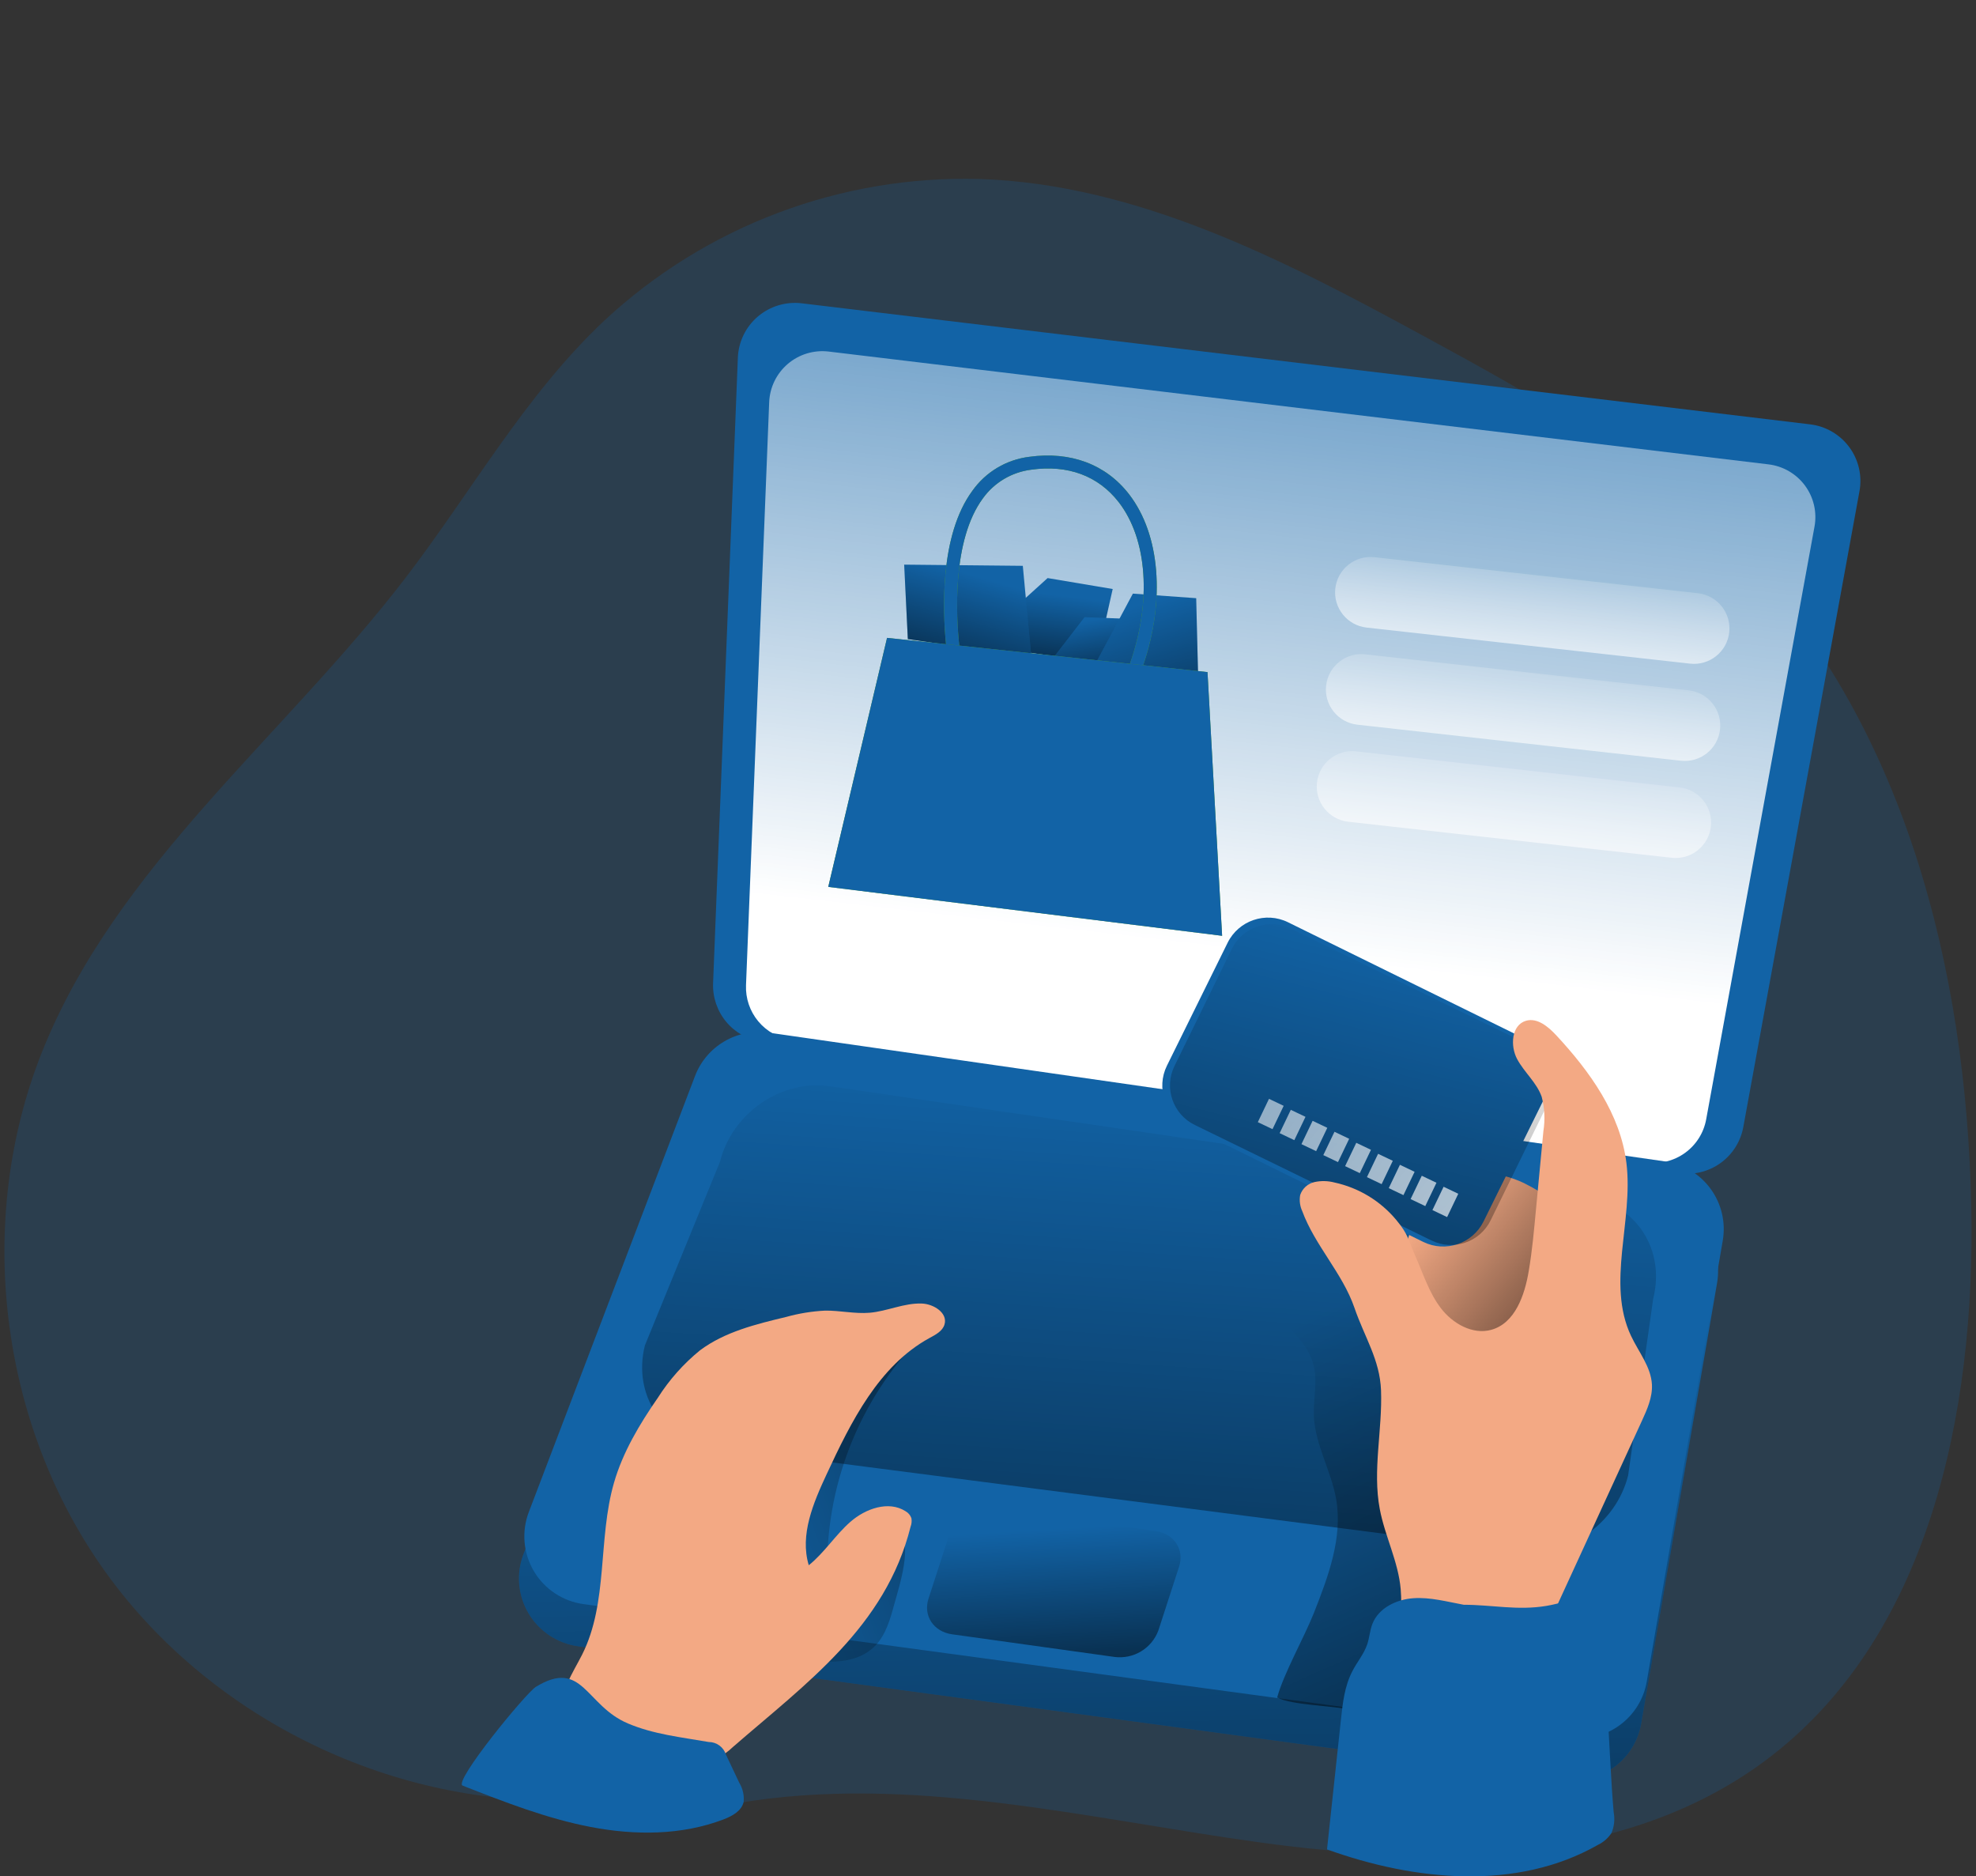 <svg width="158" height="150" viewBox="0 0 158 150" fill="none" xmlns="http://www.w3.org/2000/svg">
<rect x="0" y="0" width="158" height="150" fill="#333333" stroke="none"/>
<g clip-path="url(#clip0_2777_2363)">
<path opacity="0.24" d="M59.02 144.139C72.811 141.822 86.808 145.36 100.659 147.279C114.509 149.197 129.777 149.13 141.026 140.843C154.261 131.089 157.971 112.884 157.623 96.466C157.234 77.46 152.251 57.6 138.927 44.009C131.822 36.764 122.805 31.738 113.884 26.89C102.734 20.82 91.009 14.725 78.319 14.308C67.225 14.002 56.455 18.064 48.336 25.615C42.013 31.549 37.718 39.28 32.446 46.166C22.707 58.882 9.282 69.233 3.358 84.102C-2.035 97.634 -0.061 113.845 8.439 125.682C16.938 137.519 31.665 144.616 46.234 143.886" fill="#1263A6"/>
<path d="M46.231 131.609L125.093 142.275C126.499 142.465 127.925 142.103 129.069 141.265C130.213 140.427 130.986 139.179 131.226 137.783L137.299 102.551C137.423 101.831 137.401 101.093 137.235 100.381C137.068 99.67 136.761 98.999 136.33 98.408C135.9 97.817 135.355 97.318 134.728 96.941C134.101 96.563 133.404 96.315 132.68 96.211L61.036 85.924C59.804 85.746 58.549 85.993 57.476 86.623C56.403 87.252 55.578 88.228 55.135 89.389L41.856 124.243C41.562 125.012 41.446 125.838 41.516 126.658C41.587 127.478 41.842 128.272 42.262 128.98C42.683 129.688 43.258 130.292 43.946 130.748C44.633 131.203 45.414 131.497 46.231 131.609Z" fill="#1263A6"/>
<path d="M46.231 131.609L125.093 142.275C126.499 142.465 127.925 142.103 129.069 141.265C130.213 140.427 130.986 139.179 131.226 137.783L137.299 102.551C137.423 101.831 137.401 101.093 137.235 100.381C137.068 99.67 136.761 98.999 136.33 98.408C135.9 97.817 135.355 97.318 134.728 96.941C134.101 96.563 133.404 96.315 132.68 96.211L61.036 85.924C59.804 85.746 58.549 85.993 57.476 86.623C56.403 87.252 55.578 88.228 55.135 89.389L41.856 124.243C41.562 125.012 41.446 125.838 41.516 126.658C41.587 127.478 41.842 128.272 42.262 128.98C42.683 129.688 43.258 130.292 43.946 130.748C44.633 131.203 45.414 131.497 46.231 131.609Z" fill="url(#paint0_linear_2777_2363)"/>
<path d="M60.926 83.287L134.252 93.789C135.42 93.957 136.607 93.668 137.565 92.983C138.523 92.297 139.178 91.267 139.392 90.11L148.684 39.264C148.795 38.653 148.78 38.025 148.64 37.419C148.499 36.814 148.236 36.243 147.866 35.743C147.496 35.243 147.028 34.824 146.489 34.511C145.951 34.198 145.354 33.998 144.736 33.924L64.106 24.247C63.481 24.172 62.846 24.227 62.243 24.409C61.639 24.59 61.08 24.895 60.6 25.303C60.12 25.711 59.731 26.213 59.455 26.779C59.18 27.345 59.024 27.962 58.999 28.59L57.018 78.605C56.975 79.729 57.351 80.829 58.073 81.694C58.795 82.558 59.811 83.125 60.927 83.287H60.926Z" fill="#1263A6"/>
<path d="M63.298 83.138L131.633 92.929C132.722 93.086 133.831 92.815 134.724 92.173C135.618 91.531 136.228 90.568 136.425 89.487L145.086 42.104C145.191 41.534 145.178 40.948 145.047 40.383C144.917 39.819 144.672 39.286 144.327 38.82C143.983 38.353 143.546 37.962 143.044 37.67C142.542 37.378 141.986 37.192 141.409 37.123L66.262 28.104C65.678 28.034 65.087 28.086 64.525 28.255C63.963 28.425 63.442 28.709 62.995 29.089C62.548 29.47 62.184 29.938 61.928 30.465C61.671 30.993 61.527 31.567 61.503 32.153L59.651 78.756C59.607 79.807 59.956 80.837 60.629 81.647C61.302 82.456 62.253 82.987 63.296 83.138L63.298 83.138Z" fill="#1263A6"/>
<path d="M63.298 83.138L131.633 92.929C132.722 93.086 133.831 92.815 134.724 92.173C135.618 91.531 136.228 90.568 136.425 89.487L145.086 42.104C145.191 41.534 145.178 40.948 145.047 40.383C144.917 39.819 144.672 39.286 144.327 38.82C143.983 38.353 143.546 37.962 143.044 37.67C142.542 37.378 141.986 37.192 141.409 37.123L66.262 28.104C65.678 28.034 65.087 28.086 64.525 28.255C63.963 28.425 63.442 28.709 62.995 29.089C62.548 29.47 62.184 29.938 61.928 30.465C61.671 30.993 61.527 31.567 61.503 32.153L59.651 78.756C59.607 79.807 59.956 80.837 60.629 81.647C61.302 82.456 62.253 82.987 63.296 83.138L63.298 83.138Z" fill="url(#paint1_linear_2777_2363)"/>
<path d="M80.612 49.067L83.766 46.213L88.971 47.088L87.651 52.945L78.558 51.627L80.612 49.067Z" fill="#1263A6"/>
<path d="M80.612 49.067L83.766 46.213L88.971 47.088L87.651 52.945L78.558 51.627L80.612 49.067Z" fill="url(#paint2_linear_2777_2363)"/>
<path d="M86.724 49.334L92.078 49.552L92.589 53.578L84.301 52.481L86.724 49.334Z" fill="#1263A6"/>
<path d="M86.724 49.334L92.078 49.552L92.589 53.578L84.301 52.481L86.724 49.334Z" fill="url(#paint3_linear_2777_2363)"/>
<path d="M90.584 47.456L87.65 52.945L95.793 53.752L95.647 47.822L90.584 47.456Z" fill="#1263A6"/>
<path d="M90.584 47.456L87.65 52.945L95.793 53.752L95.647 47.822L90.584 47.456Z" fill="url(#paint4_linear_2777_2363)"/>
<path d="M72.591 51.09L72.297 45.139L81.783 45.234L82.47 52.556L72.591 51.09Z" fill="#1263A6"/>
<path d="M72.591 51.09L72.297 45.139L81.783 45.234L82.47 52.556L72.591 51.09Z" fill="url(#paint5_linear_2777_2363)"/>
<path d="M46.671 128.24L125.542 138.92C126.948 139.111 128.373 138.749 129.517 137.911C130.661 137.073 131.435 135.825 131.674 134.429L137.748 99.197C137.874 98.475 137.854 97.735 137.688 97.021C137.522 96.308 137.214 95.634 136.782 95.042C136.35 94.449 135.803 93.949 135.174 93.572C134.545 93.194 133.846 92.947 133.119 92.845L61.475 82.554C60.243 82.376 58.987 82.623 57.915 83.253C56.842 83.883 56.016 84.858 55.574 86.019L42.285 120.873C41.991 121.643 41.875 122.47 41.946 123.291C42.017 124.111 42.273 124.906 42.694 125.614C43.116 126.323 43.693 126.927 44.382 127.381C45.07 127.836 45.853 128.13 46.671 128.24Z" fill="#1263A6"/>
<path d="M121.392 123.998L56.826 115.655C52.946 115.088 50.583 111.46 51.567 107.553L57.566 92.884C58.541 88.977 62.477 86.268 66.359 86.838L126.933 95.703C130.812 96.27 133.175 99.898 132.192 103.805L130.185 117.951C129.21 121.857 125.271 124.567 121.392 123.998Z" fill="url(#paint6_linear_2777_2363)"/>
<path d="M71.497 128.275C71.182 129.444 70.837 130.663 70.011 131.539C68.329 133.286 65.487 132.934 63.105 132.454C62.523 132.387 61.968 132.171 61.494 131.828C61.121 131.458 60.853 130.996 60.715 130.49C58.931 125.286 60.831 119.536 63.459 114.705C64.332 112.956 65.482 111.358 66.862 109.973C69 107.976 71.833 106.923 74.592 105.918C71.996 108.324 69.911 111.226 68.46 114.451C67.009 117.677 66.222 121.16 66.146 124.695C66.146 125.262 70.703 122.232 70.98 122.215C73.521 122.045 71.88 126.86 71.497 128.275Z" fill="url(#paint7_linear_2777_2363)"/>
<path d="M105.057 128.949C106.202 126.038 107.37 122.947 106.841 119.864C106.451 117.603 105.167 115.524 105.057 113.23C104.998 111.898 105.354 110.539 105.057 109.24C104.462 106.626 101.567 105.253 100.161 102.965C99.73 102.268 99.48 101.277 100.057 100.698C100.473 100.274 101.142 100.259 101.733 100.285C107.03 100.525 112.24 101.711 117.117 103.786C119.306 104.718 121.523 105.919 122.765 107.94C124.008 109.961 124.074 112.497 124.041 114.882C123.928 122.522 123.223 130.142 121.93 137.674C121.902 138.034 121.773 138.379 121.559 138.67C121.092 139.19 120.262 139.071 119.582 138.908C115.185 137.857 112.396 137.721 107.988 136.684C106.656 136.363 103.269 136.319 102.12 135.708C102.643 133.785 104.284 130.898 105.057 128.949Z" fill="url(#paint8_linear_2777_2363)"/>
<path d="M121.859 94.584C119.778 93.584 117.132 93.397 115.244 94.742C113.69 95.839 112.917 97.729 112.435 99.566C111.715 102.307 111.481 105.234 112.257 107.959C113.033 110.683 114.932 113.168 117.572 114.21C120.211 115.251 123.558 114.589 125.268 112.332C126.648 110.516 126.811 108.089 126.924 105.804C127.019 103.842 127.855 100.378 126.963 98.684C126.107 97.046 123.464 95.385 121.859 94.584Z" fill="#F3A984"/>
<path d="M121.859 94.584C119.778 93.584 117.132 93.397 115.244 94.742C113.69 95.839 112.917 97.729 112.435 99.566C111.715 102.307 111.481 105.234 112.257 107.959C113.033 110.683 114.932 113.168 117.572 114.21C120.211 115.251 123.558 114.589 125.268 112.332C126.648 110.516 126.811 108.089 126.924 105.804C127.019 103.842 127.855 100.378 126.963 98.684C126.107 97.046 123.464 95.385 121.859 94.584Z" fill="url(#paint9_linear_2777_2363)"/>
<path d="M121.84 82.999L102.987 73.728C101.202 72.85 99.041 73.583 98.161 75.365L93.308 85.193C92.428 86.975 93.163 89.131 94.948 90.01L113.801 99.281C115.587 100.159 117.748 99.426 118.627 97.644L123.48 87.816C124.36 86.034 123.625 83.877 121.84 82.999Z" fill="#1263A6"/>
<path d="M122.156 83.476L103.222 74.238C101.47 73.383 99.354 74.108 98.497 75.857L93.912 85.218C93.055 86.967 93.781 89.078 95.534 89.933L114.468 99.171C116.221 100.026 118.336 99.301 119.193 97.552L123.778 88.192C124.635 86.442 123.909 84.331 122.156 83.476Z" fill="url(#paint10_linear_2777_2363)"/>
<path d="M111.645 97.527C110.38 96.007 108.642 94.954 106.707 94.534C106.184 94.396 105.635 94.384 105.105 94.498C104.841 94.558 104.597 94.686 104.397 94.867C104.196 95.049 104.046 95.279 103.961 95.536C103.882 95.971 103.941 96.42 104.127 96.821C105.144 99.58 107.352 101.787 108.307 104.567C109.103 106.89 110.331 108.691 110.426 111.141C110.545 114.316 109.736 117.523 110.325 120.635C110.735 122.81 111.811 124.845 111.999 127.05C112.124 128.515 111.88 130.123 112.689 131.354C113.694 132.885 115.813 133.108 117.644 133.176C119.265 133.238 121.057 133.244 122.291 132.191C122.966 131.526 123.488 130.723 123.82 129.836L131.279 113.601C131.704 112.676 132.138 111.706 132.088 110.688C132.013 109.267 131.026 108.089 130.42 106.802C128.428 102.589 130.616 97.605 130.049 92.979C129.568 89.06 127.132 85.66 124.439 82.767C123.797 82.076 122.923 81.34 122.016 81.604C120.86 81.943 120.741 83.607 121.309 84.666C121.877 85.725 122.87 86.541 123.271 87.675C123.509 88.575 123.555 89.515 123.408 90.434L122.813 96.713C122.659 98.348 122.516 99.977 122.237 101.608C121.915 103.552 121.137 105.792 119.234 106.311C117.748 106.72 116.154 105.812 115.214 104.584C114.274 103.356 113.802 101.843 113.178 100.431C112.553 99.019 112.629 98.714 111.645 97.527Z" fill="#F3A984"/>
<path d="M117.04 128.29C115.705 128.047 114.364 127.673 113.009 127.767C111.654 127.861 110.229 128.552 109.739 129.814C109.534 130.334 109.504 130.905 109.329 131.434C109.07 132.219 108.511 132.862 108.14 133.591C107.515 134.778 107.364 136.134 107.222 137.463L106.107 147.847C113.117 150.376 121.292 151.179 127.764 147.488C128.205 147.277 128.58 146.951 128.849 146.544C129.072 146.022 129.135 145.445 129.03 144.887C128.597 139.897 128.644 134.572 127.708 129.656C127.167 126.825 126.123 127.965 123.65 128.38C121.348 128.766 119.293 128.29 117.04 128.29Z" fill="#1263A6"/>
<path d="M100.33 80.196L101.937 80.967C102.667 81.317 103.228 81.942 103.497 82.705C103.765 83.468 103.718 84.306 103.367 85.035L103.281 85.214C103.137 85.514 102.879 85.744 102.564 85.855C102.25 85.965 101.904 85.946 101.604 85.802L98.376 84.253C98.075 84.109 97.845 83.852 97.734 83.538C97.624 83.224 97.644 82.879 97.788 82.579L98.653 80.783C98.797 80.483 99.055 80.253 99.37 80.143C99.684 80.033 100.03 80.052 100.33 80.196Z" fill="url(#paint11_linear_2777_2363)"/>
<path d="M102.642 88.404L101.468 87.844L100.575 89.709L101.749 90.269L102.642 88.404Z" fill="url(#paint12_linear_2777_2363)"/>
<path d="M104.386 89.283L103.212 88.723L102.319 90.588L103.493 91.148L104.386 89.283Z" fill="url(#paint13_linear_2777_2363)"/>
<path d="M106.13 90.162L104.956 89.602L104.063 91.467L105.238 92.027L106.13 90.162Z" fill="url(#paint14_linear_2777_2363)"/>
<path d="M107.879 91.038L106.704 90.478L105.811 92.343L106.986 92.903L107.879 91.038Z" fill="url(#paint15_linear_2777_2363)"/>
<path d="M109.622 91.92L108.447 91.36L107.554 93.225L108.729 93.785L109.622 91.92Z" fill="url(#paint16_linear_2777_2363)"/>
<path d="M111.367 92.799L110.192 92.239L109.299 94.104L110.474 94.664L111.367 92.799Z" fill="url(#paint17_linear_2777_2363)"/>
<path d="M113.111 93.678L111.937 93.118L111.044 94.983L112.218 95.543L113.111 93.678Z" fill="url(#paint18_linear_2777_2363)"/>
<path d="M114.858 94.554L113.684 93.994L112.791 95.859L113.965 96.419L114.858 94.554Z" fill="url(#paint19_linear_2777_2363)"/>
<path d="M116.603 95.433L115.429 94.873L114.536 96.738L115.71 97.298L116.603 95.433Z" fill="url(#paint20_linear_2777_2363)"/>
<path d="M72.808 122.057C72.893 121.837 72.917 121.598 72.876 121.366C72.79 121.126 72.619 120.926 72.395 120.805C71.041 119.948 69.2 120.606 67.995 121.662C66.791 122.718 65.914 124.136 64.669 125.131C63.937 122.704 65.031 120.143 66.102 117.844C68.052 113.655 70.263 109.19 74.312 106.971C74.806 106.704 75.374 106.413 75.525 105.873C75.787 104.958 74.657 104.242 73.706 104.209C72.291 104.158 70.947 104.823 69.544 104.945C68.355 105.045 67.166 104.761 65.977 104.775C64.92 104.828 63.872 104.998 62.852 105.283C60.438 105.861 57.95 106.47 55.967 107.953C54.65 109.026 53.514 110.305 52.603 111.739C51.143 113.848 49.803 116.079 49.093 118.541C47.794 123.039 48.649 128.097 46.545 132.28C45.798 133.763 44.666 135.31 45.115 136.906C45.469 138.17 46.72 138.958 47.927 139.481C50.439 140.564 53.173 141.033 55.903 140.849C56.397 140.831 56.885 140.731 57.345 140.552C57.807 140.321 58.231 140.021 58.602 139.662C64.481 134.554 70.801 130.061 72.808 122.057Z" fill="#F3A984"/>
<path d="M89.122 132.462L76.134 130.652C74.649 130.444 73.8 129.169 74.243 127.798L75.904 122.686C76.164 121.994 76.651 121.409 77.287 121.027C77.922 120.645 78.667 120.489 79.403 120.583L92.391 122.392C93.876 122.6 94.724 123.875 94.278 125.246L92.618 130.358C92.358 131.051 91.871 131.635 91.237 132.017C90.602 132.399 89.857 132.555 89.122 132.462Z" fill="url(#paint21_linear_2777_2363)"/>
<path d="M36.992 142.748C40.336 144.059 43.707 145.379 47.236 146.055C50.764 146.732 54.504 146.732 57.86 145.447C58.553 145.183 59.308 144.768 59.462 144.044C59.514 143.517 59.393 142.987 59.118 142.534L58.048 140.273C57.956 139.98 57.772 139.723 57.524 139.541C57.276 139.359 56.976 139.261 56.668 139.261C54.489 138.882 52.251 138.647 50.211 137.779C46.81 136.349 46.594 132.563 42.851 134.85C42.031 135.361 36.23 142.448 36.992 142.748Z" fill="#1263A6"/>
<path d="M97.719 74.81L66.228 70.9L70.928 50.995L75.64 51.497L76.701 51.609L90.341 53.066L91.405 53.179L96.551 53.73L97.719 74.81Z" fill="#4CA026"/>
<path d="M90.282 39.517C88.436 37.123 85.603 36.063 82.3 36.52C81.398 36.631 80.529 36.927 79.749 37.391C78.968 37.855 78.293 38.476 77.766 39.214C75.109 42.801 75.388 48.886 75.641 51.497L76.702 51.61C76.452 49.26 76.108 43.194 78.599 39.829C79.049 39.206 79.623 38.683 80.284 38.291C80.946 37.9 81.681 37.647 82.444 37.55C85.392 37.135 87.818 38.04 89.456 40.149C91.769 43.146 92.081 48.115 90.348 53.067L91.409 53.18C93.178 47.981 92.77 42.739 90.282 39.517Z" fill="#4CA026"/>
<path d="M97.719 74.81L66.228 70.9L70.928 50.995L75.64 51.497L76.701 51.609L90.341 53.066L91.405 53.179L96.551 53.73L97.719 74.81Z" fill="#1263A6"/>
<path d="M90.282 39.517C88.436 37.123 85.603 36.063 82.3 36.52C81.398 36.631 80.529 36.927 79.749 37.391C78.968 37.855 78.293 38.476 77.766 39.214C75.109 42.801 75.388 48.886 75.641 51.497L76.702 51.61C76.452 49.26 76.108 43.194 78.599 39.829C79.049 39.206 79.623 38.683 80.284 38.291C80.946 37.9 81.681 37.647 82.444 37.55C85.392 37.135 87.818 38.04 89.456 40.149C91.769 43.146 92.081 48.115 90.348 53.067L91.409 53.18C93.178 47.981 92.77 42.739 90.282 39.517Z" fill="#1263A6"/>
<path d="M135.764 47.426L109.905 44.544C108.348 44.371 106.945 45.49 106.771 47.044C106.597 48.597 107.718 49.998 109.275 50.171L135.134 53.053C136.691 53.227 138.094 52.108 138.268 50.554C138.442 49 137.321 47.6 135.764 47.426Z" fill="url(#paint22_linear_2777_2363)"/>
<path d="M135.028 55.189L109.17 52.307C107.613 52.134 106.21 53.253 106.036 54.807C105.862 56.36 106.983 57.761 108.54 57.934L134.399 60.816C135.956 60.989 137.359 59.871 137.533 58.317C137.706 56.763 136.585 55.363 135.028 55.189Z" fill="url(#paint23_linear_2777_2363)"/>
<path d="M134.297 62.947L108.438 60.065C106.881 59.891 105.478 61.01 105.304 62.564C105.13 64.118 106.252 65.518 107.809 65.692L133.667 68.573C135.224 68.747 136.627 67.628 136.801 66.074C136.975 64.52 135.854 63.12 134.297 62.947Z" fill="url(#paint24_linear_2777_2363)"/>
</g>
<defs>
<linearGradient id="paint0_linear_2777_2363" x1="88.862" y1="103.877" x2="90.924" y2="212.573" gradientUnits="userSpaceOnUse">
<stop stop-color="#010101" stop-opacity="0"/>
<stop offset="0.95" stop-color="#010101"/>
</linearGradient>
<linearGradient id="paint1_linear_2777_2363" x1="111.466" y1="-2.04" x2="97.841" y2="116.746" gradientUnits="userSpaceOnUse">
<stop stop-color="white" stop-opacity="0"/>
<stop offset="0.66" stop-color="white"/>
</linearGradient>
<linearGradient id="paint2_linear_2777_2363" x1="84.514" y1="47.566" x2="83.159" y2="58.429" gradientUnits="userSpaceOnUse">
<stop stop-color="#010101" stop-opacity="0"/>
<stop offset="0.95" stop-color="#010101"/>
</linearGradient>
<linearGradient id="paint3_linear_2777_2363" x1="87.367" y1="49.585" x2="88.757" y2="58.81" gradientUnits="userSpaceOnUse">
<stop stop-color="#010101" stop-opacity="0"/>
<stop offset="0.95" stop-color="#010101"/>
</linearGradient>
<linearGradient id="paint4_linear_2777_2363" x1="90.671" y1="48.463" x2="97.158" y2="69.815" gradientUnits="userSpaceOnUse">
<stop stop-color="#010101" stop-opacity="0"/>
<stop offset="0.95" stop-color="#010101"/>
</linearGradient>
<linearGradient id="paint5_linear_2777_2363" x1="78.797" y1="46.252" x2="74.521" y2="60.963" gradientUnits="userSpaceOnUse">
<stop stop-color="#010101" stop-opacity="0"/>
<stop offset="0.95" stop-color="#010101"/>
</linearGradient>
<linearGradient id="paint6_linear_2777_2363" x1="99.419" y1="85.979" x2="92.714" y2="185.417" gradientUnits="userSpaceOnUse">
<stop stop-color="#010101" stop-opacity="0"/>
<stop offset="0.95" stop-color="#010101"/>
</linearGradient>
<linearGradient id="paint7_linear_2777_2363" x1="58.487" y1="133.33" x2="117.986" y2="111.102" gradientUnits="userSpaceOnUse">
<stop stop-color="#010101" stop-opacity="0"/>
<stop offset="0.95" stop-color="#010101"/>
</linearGradient>
<linearGradient id="paint8_linear_2777_2363" x1="109.451" y1="103.262" x2="136.236" y2="163.306" gradientUnits="userSpaceOnUse">
<stop stop-color="#010101" stop-opacity="0"/>
<stop offset="0.95" stop-color="#010101"/>
</linearGradient>
<linearGradient id="paint9_linear_2777_2363" x1="114.457" y1="96.376" x2="135.244" y2="113.043" gradientUnits="userSpaceOnUse">
<stop stop-color="#010101" stop-opacity="0"/>
<stop offset="0.95" stop-color="#010101"/>
</linearGradient>
<linearGradient id="paint10_linear_2777_2363" x1="111.144" y1="74.466" x2="93.182" y2="146.119" gradientUnits="userSpaceOnUse">
<stop stop-color="#010101" stop-opacity="0"/>
<stop offset="0.95" stop-color="#010101"/>
</linearGradient>
<linearGradient id="paint11_linear_2777_2363" x1="20.202" y1="85.15" x2="15.133" y2="93.316" gradientUnits="userSpaceOnUse">
<stop stop-color="white" stop-opacity="0"/>
<stop offset="0.66" stop-color="white"/>
</linearGradient>
<linearGradient id="paint12_linear_2777_2363" x1="7.236" y1="82.692" x2="173.346" y2="213.699" gradientUnits="userSpaceOnUse">
<stop stop-color="white" stop-opacity="0"/>
<stop offset="0.66" stop-color="white"/>
</linearGradient>
<linearGradient id="paint13_linear_2777_2363" x1="8.387" y1="81.611" x2="174.498" y2="212.618" gradientUnits="userSpaceOnUse">
<stop stop-color="white" stop-opacity="0"/>
<stop offset="0.66" stop-color="white"/>
</linearGradient>
<linearGradient id="paint14_linear_2777_2363" x1="9.538" y1="80.531" x2="175.646" y2="211.539" gradientUnits="userSpaceOnUse">
<stop stop-color="white" stop-opacity="0"/>
<stop offset="0.66" stop-color="white"/>
</linearGradient>
<linearGradient id="paint15_linear_2777_2363" x1="10.692" y1="79.449" x2="176.8" y2="210.455" gradientUnits="userSpaceOnUse">
<stop stop-color="white" stop-opacity="0"/>
<stop offset="0.66" stop-color="white"/>
</linearGradient>
<linearGradient id="paint16_linear_2777_2363" x1="11.84" y1="78.367" x2="177.951" y2="209.375" gradientUnits="userSpaceOnUse">
<stop stop-color="white" stop-opacity="0"/>
<stop offset="0.66" stop-color="white"/>
</linearGradient>
<linearGradient id="paint17_linear_2777_2363" x1="12.992" y1="77.289" x2="179.102" y2="208.295" gradientUnits="userSpaceOnUse">
<stop stop-color="white" stop-opacity="0"/>
<stop offset="0.66" stop-color="white"/>
</linearGradient>
<linearGradient id="paint18_linear_2777_2363" x1="14.142" y1="76.21" x2="180.249" y2="207.214" gradientUnits="userSpaceOnUse">
<stop stop-color="white" stop-opacity="0"/>
<stop offset="0.66" stop-color="white"/>
</linearGradient>
<linearGradient id="paint19_linear_2777_2363" x1="15.295" y1="75.126" x2="181.403" y2="206.131" gradientUnits="userSpaceOnUse">
<stop stop-color="white" stop-opacity="0"/>
<stop offset="0.66" stop-color="white"/>
</linearGradient>
<linearGradient id="paint20_linear_2777_2363" x1="16.444" y1="74.043" x2="182.555" y2="205.051" gradientUnits="userSpaceOnUse">
<stop stop-color="white" stop-opacity="0"/>
<stop offset="0.66" stop-color="white"/>
</linearGradient>
<linearGradient id="paint21_linear_2777_2363" x1="40.598" y1="124.887" x2="41.892" y2="146.047" gradientUnits="userSpaceOnUse">
<stop stop-color="#010101" stop-opacity="0"/>
<stop offset="0.95" stop-color="#010101"/>
</linearGradient>
<linearGradient id="paint22_linear_2777_2363" x1="103.238" y1="40.998" x2="100.773" y2="61.908" gradientUnits="userSpaceOnUse">
<stop stop-color="white" stop-opacity="0"/>
<stop offset="0.66" stop-color="white"/>
</linearGradient>
<linearGradient id="paint23_linear_2777_2363" x1="103.35" y1="48.884" x2="100.885" y2="69.8" gradientUnits="userSpaceOnUse">
<stop stop-color="white" stop-opacity="0"/>
<stop offset="0.66" stop-color="white"/>
</linearGradient>
<linearGradient id="paint24_linear_2777_2363" x1="103.497" y1="56.774" x2="101.03" y2="77.689" gradientUnits="userSpaceOnUse">
<stop stop-color="white" stop-opacity="0"/>
<stop offset="0.66" stop-color="white"/>
</linearGradient>
<clipPath id="clip0_2777_2363">
<rect width="157.292" height="150" fill="white" transform="translate(0.354)"/>
</clipPath>
</defs>
</svg>
